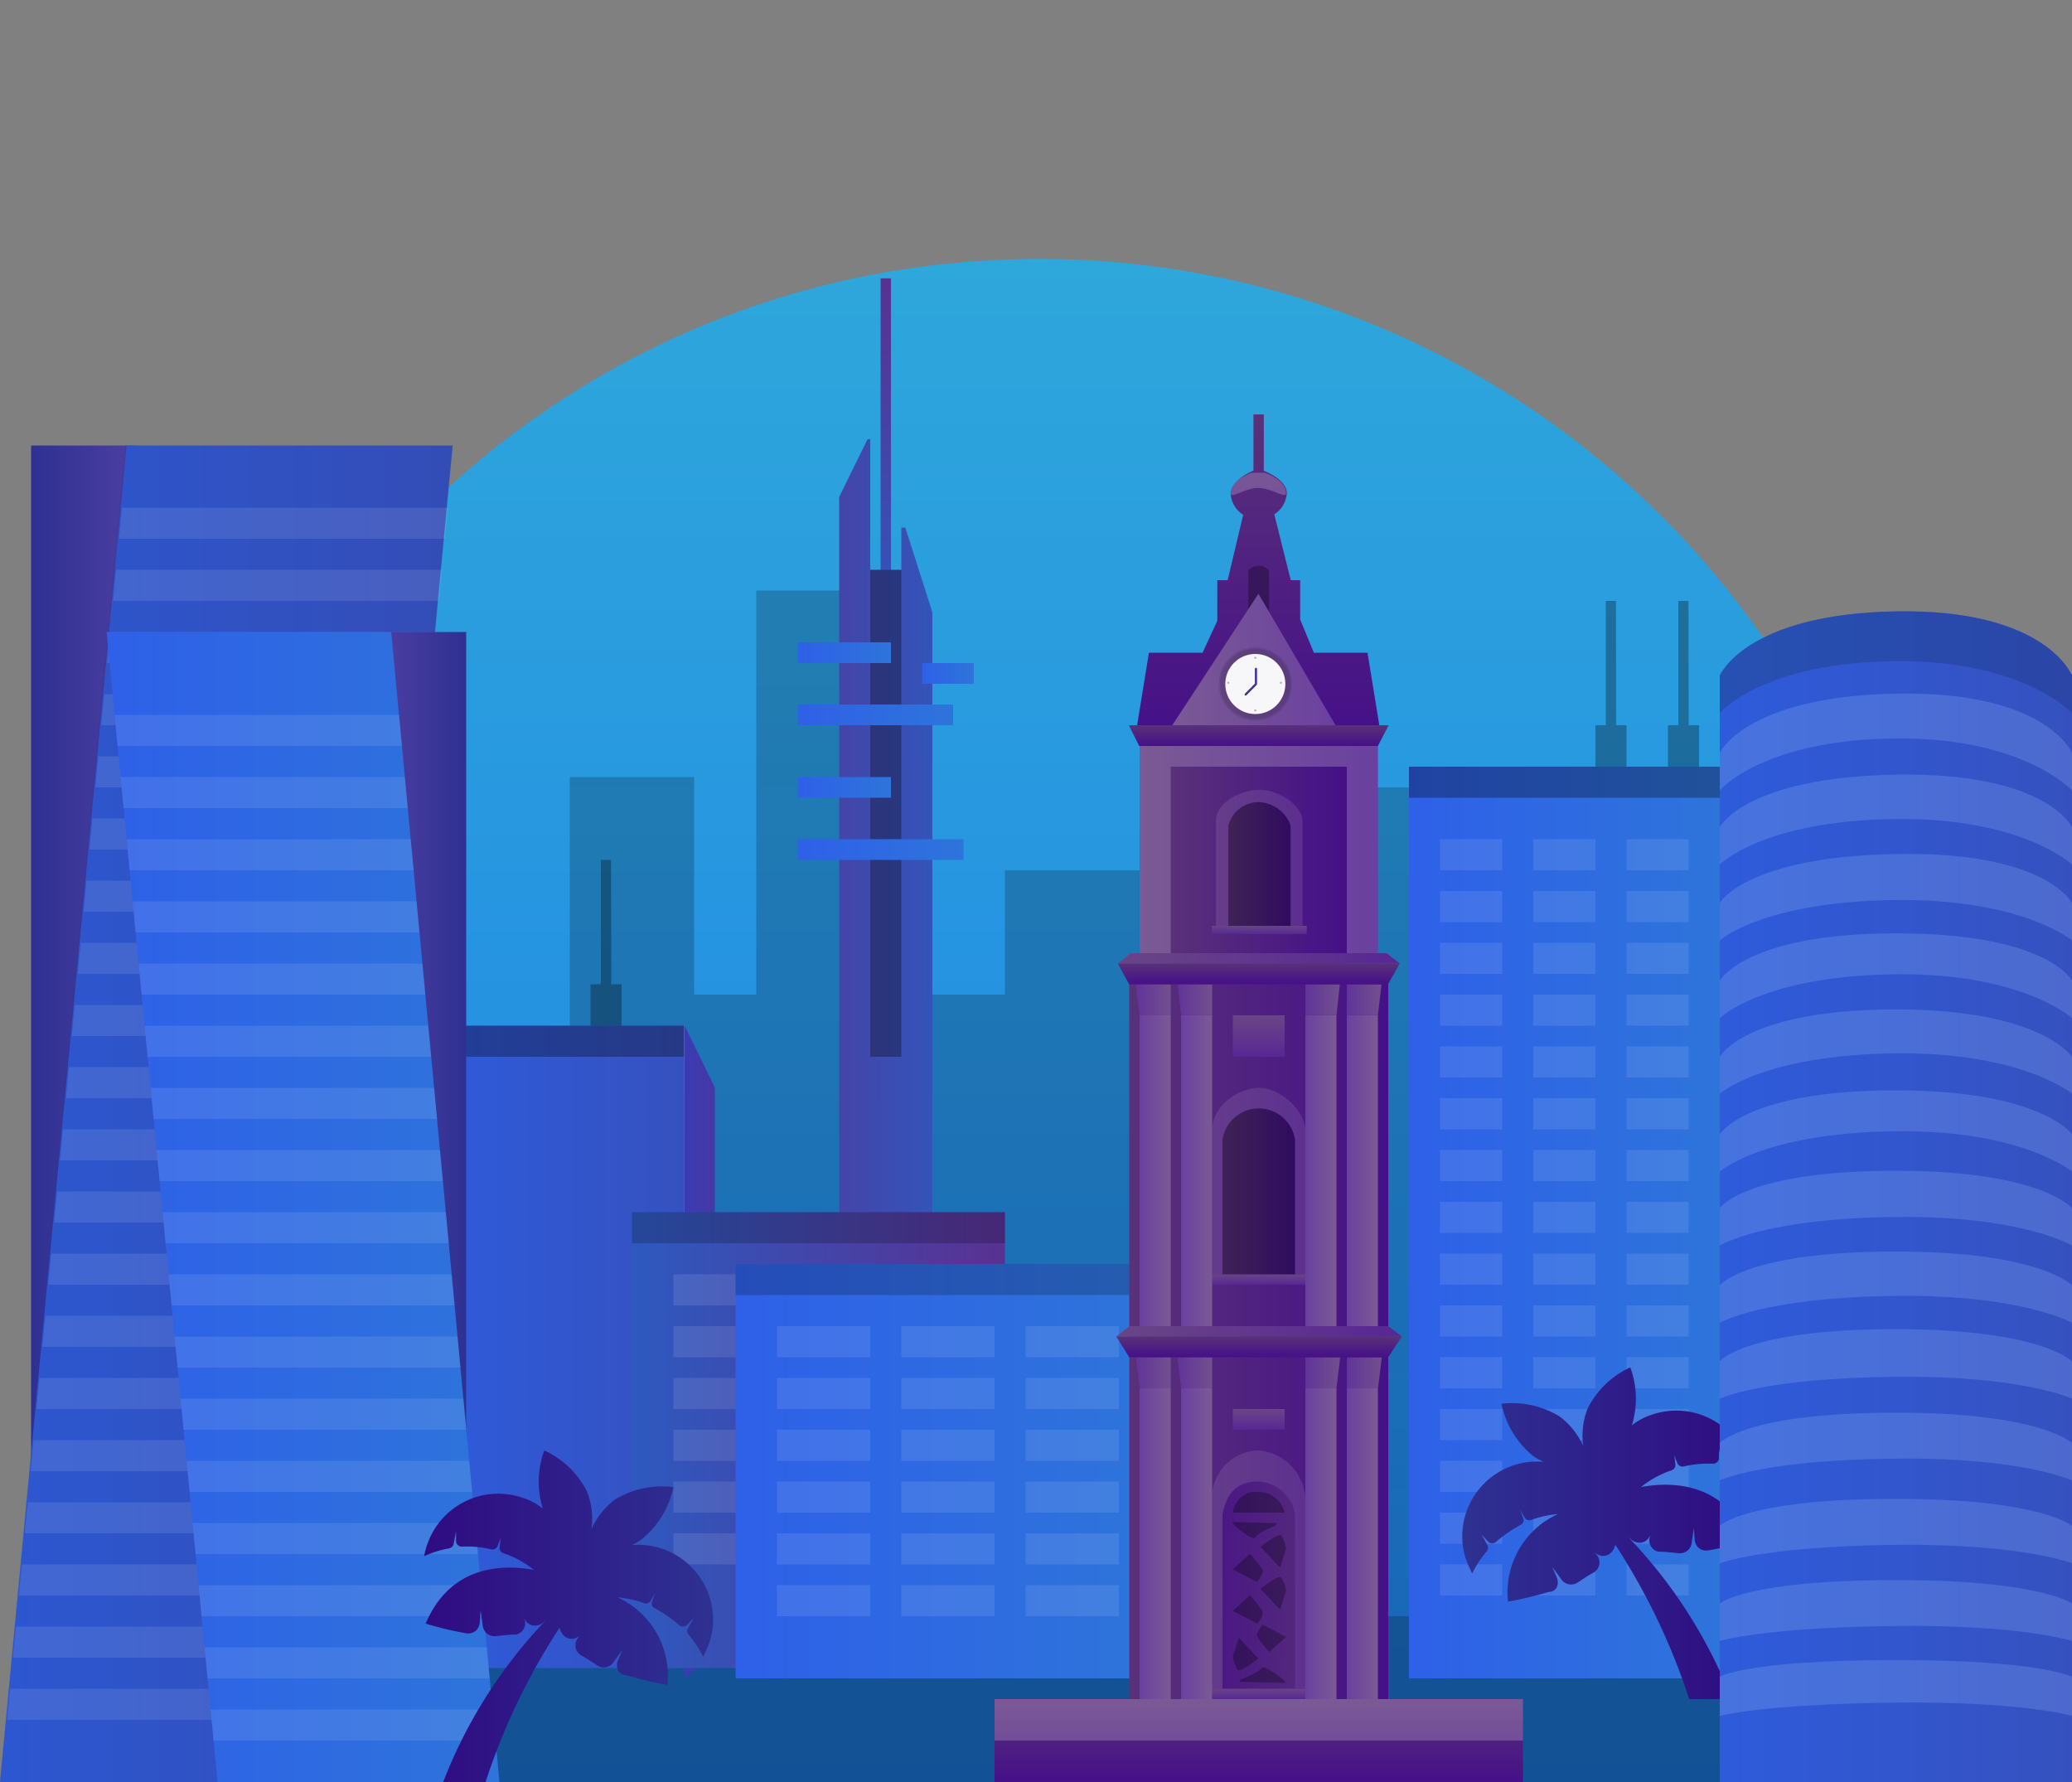 <svg id="Warstwa_1" data-name="Warstwa 1" xmlns="http://www.w3.org/2000/svg" xmlns:xlink="http://www.w3.org/1999/xlink" viewBox="0 0 200 172"><rect x="0" y="0" width="200" height="172" fill="#808080" stroke="none"/><defs><style>.cls-1,.cls-47,.cls-48,.cls-49,.cls-50,.cls-51{fill:none;}.cls-2{fill:url(#Gradient_bez_nazwy_118);}.cls-26,.cls-3,.cls-65{opacity:0.2;}.cls-4,.cls-77{opacity:0.3;}.cls-5{fill:url(#Gradient_bez_nazwy_23);}.cls-6{fill:url(#Gradient_bez_nazwy_51);}.cls-7{fill:url(#Gradient_bez_nazwy_152);}.cls-8{fill:url(#Gradient_bez_nazwy_152-2);}.cls-9{fill:url(#Gradient_bez_nazwy_152-3);}.cls-10,.cls-26,.cls-30,.cls-46,.cls-64,.cls-92{fill:#fff;}.cls-10,.cls-44{opacity:0.1;}.cls-11{fill:url(#Gradient_bez_nazwy_101);}.cls-12{fill:url(#Gradient_bez_nazwy_101-2);}.cls-13{fill:url(#Gradient_bez_nazwy_101-3);}.cls-14{fill:url(#Gradient_bez_nazwy_101-4);}.cls-15{fill:url(#Gradient_bez_nazwy_101-5);}.cls-16{fill:url(#Gradient_bez_nazwy_101-6);}.cls-17{fill:url(#Gradient_bez_nazwy_72);}.cls-18{fill:url(#Gradient_bez_nazwy_51-2);}.cls-19{opacity:0.05;}.cls-20{clip-path:url(#clip-path);}.cls-21{fill:url(#Gradient_bez_nazwy_72-2);}.cls-22{fill:url(#Gradient_bez_nazwy_101-7);}.cls-23{clip-path:url(#clip-path-2);}.cls-24{fill:url(#Gradient_bez_nazwy_48);}.cls-25{fill:url(#Gradient_bez_nazwy_151);}.cls-26,.cls-30,.cls-64,.cls-65,.cls-78,.cls-79,.cls-80,.cls-81,.cls-82,.cls-83,.cls-84,.cls-85,.cls-86,.cls-87,.cls-88,.cls-89,.cls-90,.cls-92{isolation:isolate;}.cls-27{fill:url(#Gradient_bez_nazwy_151-2);}.cls-28{fill:url(#Gradient_bez_nazwy_151-3);}.cls-29{fill:url(#Gradient_bez_nazwy_151-4);}.cls-30{opacity:0.1;}.cls-31{fill:url(#Gradient_bez_nazwy_151-5);}.cls-32{fill:url(#Gradient_bez_nazwy_151-6);}.cls-33{fill:url(#Gradient_bez_nazwy_151-7);}.cls-34{fill:url(#Gradient_bez_nazwy_151-8);}.cls-35{fill:url(#Gradient_bez_nazwy_151-9);}.cls-36{fill:url(#Gradient_bez_nazwy_151-10);}.cls-37{fill:url(#Gradient_bez_nazwy_151-11);}.cls-38{fill:url(#Gradient_bez_nazwy_151-12);}.cls-39{fill:url(#Gradient_bez_nazwy_151-13);}.cls-40{fill:url(#Gradient_bez_nazwy_151-14);}.cls-41{fill:url(#Gradient_bez_nazwy_151-15);}.cls-42{fill:url(#Gradient_bez_nazwy_151-16);}.cls-43{fill:url(#Gradient_bez_nazwy_151-17);}.cls-45{opacity:0.95;}.cls-47,.cls-48,.cls-49,.cls-50,.cls-51{stroke-linecap:round;stroke-linejoin:round;}.cls-47,.cls-48,.cls-49,.cls-50{stroke-width:0.2px;opacity:0.4;}.cls-47{stroke:url(#Gradient_bez_nazwy_131);}.cls-48{stroke:url(#Gradient_bez_nazwy_131-2);}.cls-49{stroke:url(#Gradient_bez_nazwy_131-3);}.cls-50{stroke:url(#Gradient_bez_nazwy_131-4);}.cls-51{stroke-width:0.21px;stroke:url(#Gradient_bez_nazwy_131-5);}.cls-52{fill:url(#Gradient_bez_nazwy_151-18);}.cls-53{fill:url(#Gradient_bez_nazwy_151-19);}.cls-54{fill:url(#Gradient_bez_nazwy_151-20);}.cls-55{fill:url(#Gradient_bez_nazwy_151-21);}.cls-56{fill:url(#Gradient_bez_nazwy_151-22);}.cls-57{fill:url(#Gradient_bez_nazwy_151-23);}.cls-58{fill:url(#Gradient_bez_nazwy_151-24);}.cls-59{fill:url(#Gradient_bez_nazwy_151-25);}.cls-60{fill:url(#Gradient_bez_nazwy_151-26);}.cls-61{fill:url(#Gradient_bez_nazwy_151-27);}.cls-62{fill:url(#Gradient_bez_nazwy_151-28);}.cls-63{fill:url(#Gradient_bez_nazwy_151-29);}.cls-64{opacity:0.15;}.cls-66{fill:url(#Gradient_bez_nazwy_151-30);}.cls-67{fill:url(#Gradient_bez_nazwy_151-31);}.cls-68{fill:url(#Gradient_bez_nazwy_151-32);}.cls-69{fill:url(#Gradient_bez_nazwy_151-33);}.cls-70{fill:url(#Gradient_bez_nazwy_151-34);}.cls-71{fill:url(#Gradient_bez_nazwy_151-35);}.cls-72{fill:url(#Gradient_bez_nazwy_151-36);}.cls-73{fill:#373e9b;}.cls-74{fill:url(#Gradient_bez_nazwy_101-8);}.cls-75{fill:url(#Gradient_bez_nazwy_48-2);}.cls-76{fill:url(#Gradient_bez_nazwy_51-3);}.cls-77{fill:url(#Gradient_bez_nazwy_101-9);}.cls-78,.cls-79,.cls-80,.cls-81,.cls-82,.cls-83,.cls-84,.cls-85,.cls-86,.cls-87,.cls-88,.cls-89,.cls-90,.cls-92{opacity:0.2;}.cls-78{fill:url(#Gradient_bez_nazwy_101-10);}.cls-79{fill:url(#Gradient_bez_nazwy_101-11);}.cls-80{fill:url(#Gradient_bez_nazwy_101-12);}.cls-81{fill:url(#Gradient_bez_nazwy_101-13);}.cls-82{fill:url(#Gradient_bez_nazwy_101-14);}.cls-83{fill:url(#Gradient_bez_nazwy_101-15);}.cls-84{fill:url(#Gradient_bez_nazwy_101-16);}.cls-85{fill:url(#Gradient_bez_nazwy_101-17);}.cls-86{fill:url(#Gradient_bez_nazwy_101-18);}.cls-87{fill:url(#Gradient_bez_nazwy_101-19);}.cls-88{fill:url(#Gradient_bez_nazwy_101-20);}.cls-89{fill:url(#Gradient_bez_nazwy_101-21);}.cls-90{fill:url(#Gradient_bez_nazwy_101-22);}.cls-91{opacity:0.6;}</style><linearGradient id="Gradient_bez_nazwy_118" x1="100.28" y1="172" x2="100.28" y2="25" gradientUnits="userSpaceOnUse"><stop offset="0" stop-color="#1d7ee8"/><stop offset="1" stop-color="#2ea7db"/></linearGradient><linearGradient id="Gradient_bez_nazwy_23" x1="-2595.99" y1="130.5" x2="-2585.01" y2="130.5" gradientTransform="translate(2658.99)" gradientUnits="userSpaceOnUse"><stop offset="0" stop-color="#2e40bf"/><stop offset="1" stop-color="#593192"/></linearGradient><linearGradient id="Gradient_bez_nazwy_51" x1="7910.99" y1="130" x2="7934.99" y2="130" gradientTransform="matrix(1, 0, 0, -1, -7868.99, 260)" gradientUnits="userSpaceOnUse"><stop offset="0" stop-color="#3651bf"/><stop offset="1" stop-color="#2e5bdb"/></linearGradient><linearGradient id="Gradient_bez_nazwy_152" x1="255.61" y1="61.9" x2="255.61" y2="26.87" gradientTransform="translate(-170.11)" gradientUnits="userSpaceOnUse"><stop offset="0" stop-color="#2e59bf"/><stop offset="1" stop-color="#593192"/></linearGradient><linearGradient id="Gradient_bez_nazwy_152-2" x1="263.21" y1="85.58" x2="239.37" y2="85.61" xlink:href="#Gradient_bez_nazwy_152"/><linearGradient id="Gradient_bez_nazwy_152-3" x1="231.11" y1="139" x2="267.11" y2="139" xlink:href="#Gradient_bez_nazwy_152"/><linearGradient id="Gradient_bez_nazwy_101" x1="241.11" y1="142" x2="281.11" y2="142" gradientTransform="translate(-170.11)" gradientUnits="userSpaceOnUse"><stop offset="0" stop-color="#2e60e8"/><stop offset="1" stop-color="#2e74db"/></linearGradient><linearGradient id="Gradient_bez_nazwy_101-2" x1="247.11" y1="63" x2="256.11" y2="63" xlink:href="#Gradient_bez_nazwy_101"/><linearGradient id="Gradient_bez_nazwy_101-3" x1="247.11" y1="76" x2="256.11" y2="76" xlink:href="#Gradient_bez_nazwy_101"/><linearGradient id="Gradient_bez_nazwy_101-4" x1="247.11" y1="69" x2="262.11" y2="69" xlink:href="#Gradient_bez_nazwy_101"/><linearGradient id="Gradient_bez_nazwy_101-5" x1="247.11" y1="82" x2="263.11" y2="82" xlink:href="#Gradient_bez_nazwy_101"/><linearGradient id="Gradient_bez_nazwy_101-6" x1="259.11" y1="65" x2="264.11" y2="65" xlink:href="#Gradient_bez_nazwy_101"/><linearGradient id="Gradient_bez_nazwy_72" x1="1918.67" y1="92.5" x2="1928.67" y2="92.5" gradientTransform="matrix(-1, 0, 0, 1, 1931.67, 0)" gradientUnits="userSpaceOnUse"><stop offset="0" stop-color="#4c3ea1"/><stop offset="1" stop-color="#2e3192"/></linearGradient><linearGradient id="Gradient_bez_nazwy_51-2" x1="1887.98" y1="107.5" x2="1931.67" y2="107.5" gradientTransform="matrix(-1, 0, 0, 1, 1931.67, 0)" xlink:href="#Gradient_bez_nazwy_51"/><clipPath id="clip-path"><polygon class="cls-1" points="12.36 42.76 43.82 42.76 31.6 171.75 0.14 171.75 12.36 42.76"/></clipPath><linearGradient id="Gradient_bez_nazwy_72-2" x1="-361.05" y1="104" x2="-353.05" y2="104" gradientTransform="translate(398.05)" xlink:href="#Gradient_bez_nazwy_72"/><linearGradient id="Gradient_bez_nazwy_101-7" x1="-387.76" y1="116.5" x2="-349.85" y2="116.5" gradientTransform="translate(398.05)" xlink:href="#Gradient_bez_nazwy_101"/><clipPath id="clip-path-2"><polygon class="cls-1" points="37.76 61 10.29 61 21 172 48.21 172 37.76 61"/></clipPath><linearGradient id="Gradient_bez_nazwy_48" x1="14374.79" y1="320" x2="14402.65" y2="320" gradientTransform="matrix(-1, 0, 0, 1, 14443.53, -164)" gradientUnits="userSpaceOnUse"><stop offset="0" stop-color="#2e3192"/><stop offset="1" stop-color="#2f0b81"/></linearGradient><linearGradient id="Gradient_bez_nazwy_151" x1="3413.22" y1="82.28" x2="3436.22" y2="82.28" gradientTransform="matrix(1, 0, 0, -1, -3303.22, 164.56)" gradientUnits="userSpaceOnUse"><stop offset="0" stop-color="#451088"/><stop offset="1" stop-color="#593179"/></linearGradient><linearGradient id="Gradient_bez_nazwy_151-2" x1="3424.77" y1="71" x2="3424.77" y2="40" gradientTransform="matrix(-1, 0, 0, 1, 3546.22, 0)" xlink:href="#Gradient_bez_nazwy_151"/><linearGradient id="Gradient_bez_nazwy_151-3" x1="3416.72" y1="64.15" x2="3433.72" y2="64.15" gradientTransform="matrix(-1, 0, 0, 1, 3546.22, 0)" xlink:href="#Gradient_bez_nazwy_151"/><linearGradient id="Gradient_bez_nazwy_151-4" x1="3416.22" y1="83.5" x2="3433.22" y2="83.5" gradientTransform="matrix(1, 0, 0, -1, -3303.22, 167)" xlink:href="#Gradient_bez_nazwy_151"/><linearGradient id="Gradient_bez_nazwy_151-5" x1="3424.67" y1="90.16" x2="3424.67" y2="89.37" gradientTransform="matrix(1, 0, 0, -1, -3303.12, 179.53)" xlink:href="#Gradient_bez_nazwy_151"/><linearGradient id="Gradient_bez_nazwy_151-6" x1="3421.68" y1="83.4" x2="3427.65" y2="83.4" gradientTransform="matrix(-1, 0, 0, 1, 3546.22, 0)" xlink:href="#Gradient_bez_nazwy_151"/><linearGradient id="Gradient_bez_nazwy_151-7" x1="3424.72" y1="72" x2="3424.72" y2="70" gradientTransform="matrix(-1, 0, 0, 1, 3546.22, 0)" xlink:href="#Gradient_bez_nazwy_151"/><linearGradient id="Gradient_bez_nazwy_151-8" x1="3412.22" y1="111.5" x2="3437.22" y2="111.5" gradientTransform="matrix(1, 0, 0, -1, -3303.22, 223)" xlink:href="#Gradient_bez_nazwy_151"/><linearGradient id="Gradient_bez_nazwy_151-9" x1="3424.72" y1="124" x2="3424.72" y2="123" gradientTransform="matrix(1, 0, 0, -1, -3303.22, 247)" xlink:href="#Gradient_bez_nazwy_151"/><linearGradient id="Gradient_bez_nazwy_151-10" x1="3421.22" y1="115" x2="3428.22" y2="115" gradientTransform="matrix(-1, 0, 0, 1, 3546.22, 0)" xlink:href="#Gradient_bez_nazwy_151"/><linearGradient id="Gradient_bez_nazwy_151-11" x1="3424.72" y1="102" x2="3424.72" y2="98" gradientTransform="matrix(1, 0, 0, -1, -3303.22, 200)" xlink:href="#Gradient_bez_nazwy_151"/><linearGradient id="Gradient_bez_nazwy_151-12" x1="3412.22" y1="147.52" x2="3437.22" y2="147.52" gradientTransform="matrix(1, 0, 0, -1, -3303.22, 295.03)" xlink:href="#Gradient_bez_nazwy_151"/><linearGradient id="Gradient_bez_nazwy_151-13" x1="3424.72" y1="164" x2="3424.72" y2="163" gradientTransform="matrix(1, 0, 0, -1, -3303.22, 327)" xlink:href="#Gradient_bez_nazwy_151"/><linearGradient id="Gradient_bez_nazwy_151-14" x1="3432.21" y1="152.89" x2="3416.34" y2="153.2" gradientTransform="matrix(-1, 0, 0, 1, 3546.22, 0)" xlink:href="#Gradient_bez_nazwy_151"/><linearGradient id="Gradient_bez_nazwy_151-15" x1="3424.72" y1="138" x2="3424.72" y2="136" gradientTransform="matrix(1, 0, 0, -1, -3303.22, 274)" xlink:href="#Gradient_bez_nazwy_151"/><linearGradient id="Gradient_bez_nazwy_151-16" x1="3411.1" y1="92.5" x2="3438.32" y2="92.5" gradientTransform="matrix(-1, 0, 0, 1, 3546.22, 0)" xlink:href="#Gradient_bez_nazwy_151"/><linearGradient id="Gradient_bez_nazwy_151-17" x1="3410.91" y1="128.5" x2="3438.47" y2="128.5" gradientTransform="matrix(-1, 0, 0, 1, 3546.22, 0)" xlink:href="#Gradient_bez_nazwy_151"/><linearGradient id="Gradient_bez_nazwy_131" x1="-662.09" y1="-5344.51" x2="-661.76" y2="-5344.51" gradientTransform="matrix(0, -1, -1, 0, -5223.34, -598.5)" gradientUnits="userSpaceOnUse"><stop offset="0" stop-color="#4531a7"/><stop offset="1" stop-color="#423179"/></linearGradient><linearGradient id="Gradient_bez_nazwy_131-2" x1="-667.17" y1="-5344.51" x2="-666.84" y2="-5344.51" xlink:href="#Gradient_bez_nazwy_131"/><linearGradient id="Gradient_bez_nazwy_131-3" x1="4859.31" y1="-11.9" x2="4859.64" y2="-11.9" gradientTransform="matrix(1, 0, 0, -1, -4740.84, 54)" xlink:href="#Gradient_bez_nazwy_131"/><linearGradient id="Gradient_bez_nazwy_131-4" x1="4864.38" y1="-11.9" x2="4864.71" y2="-11.9" gradientTransform="matrix(1, 0, 0, -1, -4740.84, 54)" xlink:href="#Gradient_bez_nazwy_131"/><linearGradient id="Gradient_bez_nazwy_131-5" x1="-5903.18" y1="65.79" x2="-5901.98" y2="65.79" gradientTransform="matrix(-1, 0, 0, 1, -5781.84, 0)" xlink:href="#Gradient_bez_nazwy_131"/><linearGradient id="Gradient_bez_nazwy_151-18" x1="130" y1="132.5" x2="133.38" y2="132.5" gradientTransform="matrix(1, 0, 0, 1, 0, 0)" xlink:href="#Gradient_bez_nazwy_151"/><linearGradient id="Gradient_bez_nazwy_151-19" x1="126" y1="132.5" x2="129.36" y2="132.5" gradientTransform="matrix(1, 0, 0, 1, 0, 0)" xlink:href="#Gradient_bez_nazwy_151"/><linearGradient id="Gradient_bez_nazwy_151-20" x1="113.64" y1="132.5" x2="117" y2="132.5" gradientTransform="matrix(1, 0, 0, 1, 0, 0)" xlink:href="#Gradient_bez_nazwy_151"/><linearGradient id="Gradient_bez_nazwy_151-21" x1="109.64" y1="132.5" x2="113" y2="132.5" gradientTransform="matrix(1, 0, 0, 1, 0, 0)" xlink:href="#Gradient_bez_nazwy_151"/><linearGradient id="Gradient_bez_nazwy_151-22" x1="109.61" y1="96.51" x2="113" y2="96.51" gradientTransform="matrix(1, 0, 0, 1, 0, 0)" xlink:href="#Gradient_bez_nazwy_151"/><linearGradient id="Gradient_bez_nazwy_151-23" x1="129.99" y1="96.49" x2="133.35" y2="96.49" gradientTransform="matrix(1, 0, 0, 1, 0, 0)" xlink:href="#Gradient_bez_nazwy_151"/><linearGradient id="Gradient_bez_nazwy_151-24" x1="126" y1="96.49" x2="129.33" y2="96.49" gradientTransform="matrix(1, 0, 0, 1, 0, 0)" xlink:href="#Gradient_bez_nazwy_151"/><linearGradient id="Gradient_bez_nazwy_151-25" x1="113.68" y1="96.49" x2="117" y2="96.49" gradientTransform="matrix(1, 0, 0, 1, 0, 0)" xlink:href="#Gradient_bez_nazwy_151"/><linearGradient id="Gradient_bez_nazwy_151-26" x1="110" y1="113" x2="113" y2="113" gradientTransform="matrix(1, 0, 0, 1, 0, 0)" xlink:href="#Gradient_bez_nazwy_151"/><linearGradient id="Gradient_bez_nazwy_151-27" x1="114" y1="113" x2="117" y2="113" gradientTransform="matrix(1, 0, 0, 1, 0, 0)" xlink:href="#Gradient_bez_nazwy_151"/><linearGradient id="Gradient_bez_nazwy_151-28" x1="126" y1="113" x2="129" y2="113" gradientTransform="matrix(1, 0, 0, 1, 0, 0)" xlink:href="#Gradient_bez_nazwy_151"/><linearGradient id="Gradient_bez_nazwy_151-29" x1="130" y1="113" x2="133" y2="113" gradientTransform="matrix(1, 0, 0, 1, 0, 0)" xlink:href="#Gradient_bez_nazwy_151"/><linearGradient id="Gradient_bez_nazwy_151-30" x1="110" y1="149" x2="113" y2="149" gradientTransform="matrix(1, 0, 0, 1, 0, 0)" xlink:href="#Gradient_bez_nazwy_151"/><linearGradient id="Gradient_bez_nazwy_151-31" x1="114" y1="149" x2="117" y2="149" gradientTransform="matrix(1, 0, 0, 1, 0, 0)" xlink:href="#Gradient_bez_nazwy_151"/><linearGradient id="Gradient_bez_nazwy_151-32" x1="126" y1="149" x2="129" y2="149" gradientTransform="matrix(1, 0, 0, 1, 0, 0)" xlink:href="#Gradient_bez_nazwy_151"/><linearGradient id="Gradient_bez_nazwy_151-33" x1="130" y1="149" x2="133" y2="149" gradientTransform="matrix(1, 0, 0, 1, 0, 0)" xlink:href="#Gradient_bez_nazwy_151"/><linearGradient id="Gradient_bez_nazwy_151-34" x1="3424.72" y1="95" x2="3424.72" y2="93" gradientTransform="matrix(-1, 0, 0, 1, 3546.22, 0)" xlink:href="#Gradient_bez_nazwy_151"/><linearGradient id="Gradient_bez_nazwy_151-35" x1="3424.69" y1="131" x2="3424.69" y2="129" gradientTransform="matrix(-1, 0, 0, 1, 3546.22, 0)" xlink:href="#Gradient_bez_nazwy_151"/><linearGradient id="Gradient_bez_nazwy_151-36" x1="3424.72" y1="172" x2="3424.72" y2="164" gradientTransform="matrix(1, 0, 0, -1, -3303.22, 336)" xlink:href="#Gradient_bez_nazwy_151"/><linearGradient id="Gradient_bez_nazwy_101-8" x1="-120.6" y1="118" x2="-90.6" y2="118" gradientTransform="translate(256.6)" xlink:href="#Gradient_bez_nazwy_101"/><linearGradient id="Gradient_bez_nazwy_48-2" x1="9450.61" y1="312" x2="9478.47" y2="312" gradientTransform="translate(-9309.42 -164)" xlink:href="#Gradient_bez_nazwy_48"/><linearGradient id="Gradient_bez_nazwy_51-3" x1="3346.22" y1="115.5" x2="3380.19" y2="115.5" gradientTransform="matrix(-1, 0, 0, 1, 3546.22, 0)" xlink:href="#Gradient_bez_nazwy_51"/><linearGradient id="Gradient_bez_nazwy_101-9" x1="3346.22" y1="63.91" x2="3380.19" y2="63.91" gradientTransform="matrix(-1, 0, 0, 1, 3546.22, 0)" xlink:href="#Gradient_bez_nazwy_101"/><linearGradient id="Gradient_bez_nazwy_101-10" x1="3346.22" y1="71.61" x2="3380.19" y2="71.61" gradientTransform="matrix(-1, 0, 0, 1, 3546.22, 0)" xlink:href="#Gradient_bez_nazwy_101"/><linearGradient id="Gradient_bez_nazwy_101-11" x1="3346.22" y1="79.1" x2="3380.19" y2="79.1" gradientTransform="matrix(-1, 0, 0, 1, 3546.22, 0)" xlink:href="#Gradient_bez_nazwy_101"/><linearGradient id="Gradient_bez_nazwy_101-12" x1="3346.22" y1="86.6" x2="3380.19" y2="86.6" gradientTransform="matrix(-1, 0, 0, 1, 3546.22, 0)" xlink:href="#Gradient_bez_nazwy_101"/><linearGradient id="Gradient_bez_nazwy_101-13" x1="3346.22" y1="94.18" x2="3380.19" y2="94.18" gradientTransform="matrix(-1, 0, 0, 1, 3546.22, 0)" xlink:href="#Gradient_bez_nazwy_101"/><linearGradient id="Gradient_bez_nazwy_101-14" x1="3346.22" y1="101.48" x2="3380.19" y2="101.48" gradientTransform="matrix(-1, 0, 0, 1, 3546.22, 0)" xlink:href="#Gradient_bez_nazwy_101"/><linearGradient id="Gradient_bez_nazwy_101-15" x1="3346.22" y1="109.17" x2="3380.19" y2="109.17" gradientTransform="matrix(-1, 0, 0, 1, 3546.22, 0)" xlink:href="#Gradient_bez_nazwy_101"/><linearGradient id="Gradient_bez_nazwy_101-16" x1="3346.22" y1="116.62" x2="3380.19" y2="116.62" gradientTransform="matrix(-1, 0, 0, 1, 3546.22, 0)" xlink:href="#Gradient_bez_nazwy_101"/><linearGradient id="Gradient_bez_nazwy_101-17" x1="3346.22" y1="124.24" x2="3380.19" y2="124.24" gradientTransform="matrix(-1, 0, 0, 1, 3546.22, 0)" xlink:href="#Gradient_bez_nazwy_101"/><linearGradient id="Gradient_bez_nazwy_101-18" x1="3346.22" y1="131.68" x2="3380.19" y2="131.68" gradientTransform="matrix(-1, 0, 0, 1, 3546.22, 0)" xlink:href="#Gradient_bez_nazwy_101"/><linearGradient id="Gradient_bez_nazwy_101-19" x1="3346.22" y1="139.62" x2="3380.19" y2="139.62" gradientTransform="matrix(-1, 0, 0, 1, 3546.22, 0)" xlink:href="#Gradient_bez_nazwy_101"/><linearGradient id="Gradient_bez_nazwy_101-20" x1="3346.22" y1="147.78" x2="3380.19" y2="147.78" gradientTransform="matrix(-1, 0, 0, 1, 3546.22, 0)" xlink:href="#Gradient_bez_nazwy_101"/><linearGradient id="Gradient_bez_nazwy_101-21" x1="3346.22" y1="155.45" x2="3380.19" y2="155.45" gradientTransform="matrix(-1, 0, 0, 1, 3546.22, 0)" xlink:href="#Gradient_bez_nazwy_101"/><linearGradient id="Gradient_bez_nazwy_101-22" x1="3346.22" y1="162.92" x2="3380.19" y2="162.92" gradientTransform="matrix(-1, 0, 0, 1, 3546.22, 0)" xlink:href="#Gradient_bez_nazwy_101"/></defs><path class="cls-2" d="M15.29,110.51V172h170V109.81a84.92,84.92,0,0,0-91-84.6C49.65,28.29,15.29,65.83,15.29,110.51Z"/><polygon class="cls-3" points="199.77 121.46 171.51 121.46 171.51 89.23 149.22 89.23 149.22 107.93 142.85 107.93 143 76 124 76 124 108 113 108 113 84 97 84 97 96 88 96 88 57 73 57 73 96 67 96 67 75 55 75 55 106 38 106 38.16 96 16.26 96 16.26 121.46 7.5 121.46 0.58 172 199.77 172 199.77 121.46"/><polygon class="cls-3" points="199.73 172 0.29 172 2.68 156 199.73 156 199.73 172"/><polygon class="cls-4" points="59 95 58.98 83 58 83 58 95 57 95 57 100 60 100 60 95 59 95"/><polygon class="cls-5" points="66.08 99 66.08 143.5 66 147.47 66 162 69 159.78 69 143.5 69 131.97 69 104.96 66.08 99"/><rect class="cls-6" x="42" y="99" width="24" height="62" transform="translate(108 260) rotate(-180)"/><rect class="cls-4" x="42" y="99" width="24" height="3" transform="translate(108 201) rotate(-180)"/><rect class="cls-7" x="85" y="26.87" width="1" height="35.03"/><polygon class="cls-8" points="90 59.11 87.39 50.93 87 50.93 87 55 84 55 84 42.39 83.74 42.39 81 47.97 81 128.78 90 128.78 90 59.11"/><rect class="cls-9" x="61" y="117" width="36" height="44"/><rect class="cls-3" x="61" y="117" width="36" height="3"/><rect class="cls-10" x="65" y="123" width="9" height="3"/><rect class="cls-10" x="77" y="123" width="9" height="3"/><rect class="cls-10" x="65" y="128" width="9" height="3"/><rect class="cls-10" x="65" y="133" width="9" height="3"/><rect class="cls-10" x="65" y="138" width="9" height="3"/><rect class="cls-10" x="65" y="143" width="9" height="3"/><rect class="cls-10" x="65" y="148" width="9" height="3"/><rect class="cls-11" x="71" y="122" width="40" height="40"/><rect class="cls-3" x="71" y="122" width="40" height="3"/><rect class="cls-10" x="75" y="128" width="9" height="3"/><rect class="cls-10" x="87" y="128" width="9" height="3"/><rect class="cls-10" x="99" y="128" width="9" height="3"/><rect class="cls-10" x="75" y="133" width="9" height="3"/><rect class="cls-10" x="87" y="133" width="9" height="3"/><rect class="cls-10" x="99" y="133" width="9" height="3"/><rect class="cls-10" x="75" y="138" width="9" height="3"/><rect class="cls-10" x="87" y="138" width="9" height="3"/><rect class="cls-10" x="99" y="138" width="9" height="3"/><rect class="cls-10" x="75" y="143" width="9" height="3"/><rect class="cls-10" x="87" y="143" width="9" height="3"/><rect class="cls-10" x="99" y="143" width="9" height="3"/><rect class="cls-10" x="75" y="148" width="9" height="3"/><rect class="cls-10" x="87" y="148" width="9" height="3"/><rect class="cls-10" x="99" y="148" width="9" height="3"/><rect class="cls-10" x="75" y="153" width="9" height="3"/><rect class="cls-10" x="87" y="153" width="9" height="3"/><rect class="cls-10" x="99" y="153" width="9" height="3"/><rect class="cls-4" x="84" y="55" width="3" height="47"/><rect class="cls-12" x="77" y="62" width="9" height="2"/><rect class="cls-13" x="77" y="75" width="9" height="2"/><rect class="cls-14" x="77" y="68" width="15" height="2"/><rect class="cls-15" x="77" y="81" width="16" height="2"/><rect class="cls-16" x="89" y="64" width="5" height="2"/><polygon class="cls-17" points="3 142 3 43 13 43 3 142"/><polygon class="cls-18" points="12.22 43 43.69 43 31.46 172 0 172 12.22 43"/><polygon class="cls-19" points="12.08 43 43.73 43 31.46 172 0 172 12.08 43"/><g class="cls-20"><rect class="cls-10" x="-2.45" y="49" width="46.97" height="3" transform="translate(42.07 101) rotate(-180)"/><rect class="cls-10" x="-2.45" y="55" width="46.97" height="3" transform="translate(42.07 113) rotate(-180)"/><rect class="cls-10" x="-2.45" y="61" width="46.97" height="3" transform="translate(42.07 125) rotate(-180)"/><rect class="cls-10" x="-2.45" y="67" width="46.97" height="3" transform="translate(42.07 137) rotate(-180)"/><rect class="cls-10" x="-2.31" y="73" width="46.9" height="3" transform="translate(42.28 149) rotate(-180)"/><rect class="cls-10" x="-2.31" y="79" width="46.9" height="3" transform="translate(42.28 161) rotate(-180)"/><rect class="cls-10" x="-2.31" y="85" width="46.9" height="3" transform="translate(42.28 173) rotate(-180)"/><rect class="cls-10" x="-2.31" y="91" width="46.9" height="3" transform="translate(42.28 185) rotate(-180)"/><rect class="cls-10" x="-2.31" y="97" width="46.9" height="3" transform="translate(42.28 197) rotate(-180)"/><rect class="cls-10" x="-2.31" y="103" width="46.9" height="3" transform="translate(42.28 209) rotate(-180)"/><rect class="cls-10" x="-2.31" y="109" width="46.9" height="3" transform="translate(42.28 221) rotate(-180)"/><rect class="cls-10" x="-2.31" y="115" width="46.9" height="3" transform="translate(42.28 233) rotate(-180)"/><rect class="cls-10" x="-2.31" y="121" width="46.9" height="3" transform="translate(42.28 245) rotate(-180)"/><rect class="cls-10" x="-2.31" y="127" width="46.9" height="3" transform="translate(42.28 257) rotate(-180)"/><rect class="cls-10" x="-2.31" y="133" width="46.9" height="3" transform="translate(42.28 269) rotate(-180)"/><rect class="cls-10" x="-2.31" y="139" width="46.9" height="3" transform="translate(42.28 281) rotate(-180)"/><rect class="cls-10" x="-2.31" y="145" width="46.9" height="3" transform="translate(42.28 293) rotate(-180)"/><rect class="cls-10" x="-2.31" y="151" width="46.9" height="3" transform="translate(42.28 305) rotate(-180)"/><rect class="cls-10" x="-2.31" y="157" width="46.9" height="3" transform="translate(42.28 317) rotate(-180)"/><rect class="cls-10" x="-2.31" y="163" width="46.9" height="3" transform="translate(42.28 329) rotate(-180)"/></g><polygon class="cls-21" points="45 147 45 61 37 61 45 147"/><polygon class="cls-22" points="37.76 61 10.29 61 21 172 48.21 172 37.76 61"/><g class="cls-23"><rect class="cls-10" x="9.65" y="69" width="40.55" height="3"/><rect class="cls-10" x="7.78" y="75" width="40.6" height="3"/><rect class="cls-10" x="7.98" y="81" width="40.21" height="3"/><rect class="cls-10" x="6.67" y="87" width="40.55" height="3"/><rect class="cls-10" x="9.45" y="93" width="40.55" height="3"/><rect class="cls-10" x="9.65" y="99" width="40.55" height="3"/><rect class="cls-10" x="9.65" y="105" width="40.55" height="3"/><rect class="cls-10" x="9.65" y="111" width="40.55" height="3"/><rect class="cls-10" x="9.65" y="117" width="40.55" height="3"/><rect class="cls-10" x="9.65" y="123" width="40.55" height="3"/><rect class="cls-10" x="9.65" y="129" width="40.55" height="3"/><rect class="cls-10" x="9.65" y="135" width="40.55" height="3"/><rect class="cls-10" x="9.65" y="141" width="40.55" height="3"/><rect class="cls-10" x="9.65" y="147" width="40.55" height="3"/><rect class="cls-10" x="9.65" y="153" width="40.55" height="3"/><rect class="cls-10" x="9.65" y="159" width="40.55" height="3"/><rect class="cls-10" x="9.65" y="165" width="40.55" height="3"/></g><path class="cls-24" d="M59.64,161.18a1.27,1.27,0,0,1,0-.9l.45-1.05-.9,1.24a1.12,1.12,0,0,1-1.5.3c-.49-.3-1-.68-1.61-1a1.14,1.14,0,0,1-.38-1.54s0-.07.07-.11l.19-.22-.19.11a1.1,1.1,0,0,1-1.54-.38c0-.07-.07-.11-.11-.19l-.11-.33A62.48,62.48,0,0,0,46.87,172H42.78a47.3,47.3,0,0,1,9.95-15.66l-.3.26a1.21,1.21,0,0,1-.94.3,1.11,1.11,0,0,1-.79-.52l-.11-.19.08.26a1.13,1.13,0,0,1-.87,1.32h-.11c-.64,0-1.31.11-1.88.15a1.13,1.13,0,0,1-1.2-.94l-.22-1.51-.08,1.17a1.29,1.29,0,0,1-.41.79,1.21,1.21,0,0,1-.87.22,31.85,31.85,0,0,1-3.94-.94c2.48-5.86,7.77-5.67,10.44-5.18a9.19,9.19,0,0,0-2.93-1.61h0a.54.54,0,0,1-.37-.61l.11-.9-.3.79a.54.54,0,0,1-.64.34,10,10,0,0,0-2.82-.26.55.55,0,0,1-.56-.53h0l0-.94L43.79,149a.55.55,0,0,1-.45.45,10.46,10.46,0,0,0-2.4.75,7.16,7.16,0,0,1,.34-1.24,7.25,7.25,0,0,1,9.27-4.36,5.93,5.93,0,0,1,1.84,1,8.72,8.72,0,0,1,.15-5.6,8.69,8.69,0,0,1,4.14,4,7.3,7.3,0,0,1,.41,3.6,7.37,7.37,0,0,1,2.25-2.85A8.83,8.83,0,0,1,65,143.53a8.81,8.81,0,0,1-3,5,6.46,6.46,0,0,1-1,.6,7.24,7.24,0,0,1,7.81,6.61,7,7,0,0,1-.41,3,11.27,11.27,0,0,1-.53,1.17,9.51,9.51,0,0,0-1.39-2.11.56.56,0,0,1-.07-.64l.56-1-.64.68a.58.58,0,0,1-.79,0,12.4,12.4,0,0,0-2.33-1.61.51.51,0,0,1-.26-.68l.3-.79-.45.76a.51.51,0,0,1-.64.22h0a9.79,9.79,0,0,0-2.55-.56,8.3,8.3,0,0,1,4.81,8.45,35.55,35.55,0,0,1-3.95-.94A.87.87,0,0,1,59.64,161.18Z"/><rect class="cls-25" x="110" y="71.56" width="23" height="21.44" transform="translate(243 164.56) rotate(-180)"/><rect class="cls-26" x="110" y="72" width="23" height="21" transform="translate(243 165) rotate(-180)"/><path class="cls-27" d="M110.9,63h5.18l1.42-3.08V56h1L120,49.69a2.59,2.59,0,0,1-1.21-2.11c.08-1.3,2.2-2.16,2.2-2.16V40h1v5.44s2.14.79,2.22,2.1a2.58,2.58,0,0,1-1.21,2.1L124.59,56h.91v3.8l1.32,3.2H132l1.3,8H109.6Z"/><path class="cls-4" d="M120.49,59.41h2V55.06a1.32,1.32,0,0,0-2,0Z"/><polygon class="cls-28" points="129.5 71 121.47 57.31 112.5 71 129.5 71"/><polygon class="cls-26" points="129.5 71 121.47 57.31 112.5 71 129.5 71"/><rect class="cls-29" x="113" y="74" width="17" height="19" transform="translate(243 167) rotate(-180)"/><path class="cls-30" d="M117.37,89.37h8.36V79.29c0-1.5-2.2-3.06-4.18-3.06-1.56,0-4.18,1.06-4.18,3.06Z"/><rect class="cls-31" x="116.97" y="89.37" width="9.16" height="0.8" transform="translate(243.1 179.53) rotate(-180)"/><path class="cls-32" d="M118.57,89.37h6V79.68a3.37,3.37,0,0,0-3-2.25,3,3,0,0,0-3,2.25Z"/><polygon class="cls-33" points="133 72 134.04 70 108.96 70 109.96 72 133 72"/><rect class="cls-34" x="109" y="94" width="25" height="35" transform="translate(243 223) rotate(-180)"/><path class="cls-30" d="M117,123h9V109.19c0-2-2.37-4.19-4.5-4.19-1.68,0-4.5,1.45-4.5,4.19Z"/><rect class="cls-35" x="117" y="123" width="9" height="1" transform="translate(243 247) rotate(-180)"/><path class="cls-36" d="M118,123h7V110a3.54,3.54,0,0,0-7,0Z"/><rect class="cls-37" x="119" y="98" width="5" height="4" transform="translate(243 200) rotate(-180)"/><rect class="cls-38" x="109" y="130" width="25" height="35.03" transform="translate(243 295.03) rotate(-180)"/><path class="cls-30" d="M117,163h9V144.76a4.9,4.9,0,0,0-4.5-4.76,4.56,4.56,0,0,0-4.5,4.76Z"/><rect class="cls-39" x="117" y="163" width="9" height="1" transform="translate(243 327) rotate(-180)"/><path class="cls-40" d="M118,163h7V146.21a3.75,3.75,0,0,0-3.5-3.21c-1.31,0-3,.36-3.5,3.21Z"/><rect class="cls-41" x="119" y="136" width="5" height="2" transform="translate(243 274) rotate(-180)"/><path class="cls-4" d="M123.11,147.24s-1.73.7-1.92,1.13-1.85-.94-2-1.13a2,2,0,0,1-.27-.34l4.34.12Z"/><path class="cls-4" d="M124.13,149.51a3,3,0,0,0-.46-1.29c-.32-.29-2,1.09-2,1.09l1.89,2Z"/><path class="cls-4" d="M121.84,151.47a12.24,12.24,0,0,0-1.18-1.5l-1.68,1.5,2.34,1.23S122.05,151.88,121.84,151.47Z"/><path class="cls-4" d="M124.14,153.56a3,3,0,0,0-.47-1.29c-.32-.3-2,1.09-2,1.09l1.89,2Z"/><path class="cls-4" d="M121.84,155.48a12.38,12.38,0,0,0-1.19-1.51L119,155.48l2.36,1.24S122.05,155.9,121.84,155.48Z"/><path class="cls-4" d="M119.73,162.11s1.8-.67,2-1.09,1.92.91,2.11,1.09a1.64,1.64,0,0,1,.28.33l-4.5-.12Z"/><path class="cls-4" d="M119,159.89a3.09,3.09,0,0,0,.46,1.28c.32.29,2-1.09,2-1.09l-1.88-2Z"/><path class="cls-4" d="M121.37,158a11.12,11.12,0,0,0,1.15,1.45l1.62-1.45-2.27-1.2S121.17,157.63,121.37,158Z"/><path class="cls-4" d="M124,146a2.59,2.59,0,0,0-2.5-2,2.26,2.26,0,0,0-2.5,2Z"/><path class="cls-4" d="M118.57,89.37h6V79.68a3.37,3.37,0,0,0-3-2.25,3,3,0,0,0-3,2.25Z"/><rect class="cls-30" x="119" y="98" width="5" height="4" transform="translate(243 200) rotate(-180)"/><rect class="cls-30" x="119" y="136" width="5" height="2" transform="translate(243 274) rotate(-180)"/><polygon class="cls-42" points="133.82 92 135.12 93 107.9 93 109.16 92 133.82 92"/><polygon class="cls-43" points="134 128 135.31 129 107.75 129 109.02 128 134 128"/><polygon class="cls-30" points="133.82 92 135.12 93 107.9 93 109.16 92 133.82 92"/><rect class="cls-30" x="116.97" y="89.37" width="9.16" height="0.8" transform="translate(243.1 179.53) rotate(-180)"/><rect class="cls-30" x="117" y="123" width="9" height="1" transform="translate(243 247) rotate(-180)"/><rect class="cls-30" x="117" y="163" width="9" height="1" transform="translate(243 327) rotate(-180)"/><path class="cls-26" d="M118.8,47.58c.08-1.3,2-1.95,2-1.95l1.28,0s2,.63,2.07,1.94c0,.65-1.36-.48-2.72-.47S118.76,48.24,118.8,47.58Z"/><circle class="cls-44" cx="121.17" cy="66.02" r="3.55"/><circle class="cls-44" cx="121.17" cy="66.02" r="3.39"/><g class="cls-45"><circle class="cls-46" cx="121.17" cy="66.02" r="2.9"/><path class="cls-47" d="M121.17,63.49v0Z"/><path class="cls-48" d="M121.17,68.57v0Z"/><path class="cls-49" d="M118.56,65.9h0Z"/><path class="cls-50" d="M123.64,65.9h0Z"/><polyline class="cls-51" points="121.23 64.56 121.23 66.03 120.24 67.03"/></g><path class="cls-4" d="M118,123h7V110a3.54,3.54,0,0,0-7,0Z"/><polygon class="cls-30" points="134 128 135.31 129 107.75 129 109.02 128 134 128"/><polygon class="cls-52" points="130 134 133.01 134 133.38 131 130 131 130 134"/><polygon class="cls-53" points="126 134 129 134 129.36 131 126 131 126 134"/><polygon class="cls-54" points="117 134 114 134 113.64 131 117 131 117 134"/><polygon class="cls-55" points="113 134 110 134 109.64 131 113 131 113 134"/><polygon class="cls-56" points="113 98 110 98 109.61 95.01 113 95.01 113 98"/><polygon class="cls-57" points="129.99 97.99 133 97.99 133.35 95 130 95 129.99 97.99"/><polygon class="cls-58" points="126 97.99 129 97.99 129.33 95 126 95 126 97.99"/><polygon class="cls-59" points="117 97.99 114 97.99 113.68 95 117 95 117 97.99"/><rect class="cls-60" x="110" y="98" width="3" height="30"/><rect class="cls-61" x="114" y="98" width="3" height="30"/><rect class="cls-62" x="126" y="98" width="3" height="30"/><rect class="cls-63" x="130" y="98" width="3" height="30"/><polygon class="cls-64" points="113 98 110 98 109.61 95.01 113 95.01 113 98"/><polygon class="cls-64" points="129.99 97.99 133 97.99 133.35 95 130 95 129.99 97.99"/><polygon class="cls-64" points="126 97.99 129 97.99 129.33 95 126 95 126 97.99"/><polygon class="cls-64" points="117 97.99 114 97.99 113.68 95 117 95 117 97.99"/><g class="cls-65"><rect class="cls-46" x="110" y="98" width="3" height="30"/></g><g class="cls-65"><rect class="cls-46" x="114" y="98" width="3" height="30"/></g><g class="cls-65"><rect class="cls-46" x="126" y="98" width="3" height="30"/></g><g class="cls-65"><rect class="cls-46" x="130" y="98" width="3" height="30"/></g><rect class="cls-66" x="110" y="134" width="3" height="30"/><rect class="cls-67" x="114" y="134" width="3" height="30"/><rect class="cls-68" x="126" y="134" width="3" height="30"/><rect class="cls-69" x="130" y="134" width="3" height="30"/><polygon class="cls-64" points="130 134 133.01 134 133.38 131 130 131 130 134"/><polygon class="cls-64" points="126 134 129 134 129.36 131 126 131 126 134"/><polygon class="cls-64" points="117 134 114 134 113.64 131 117 131 117 134"/><polygon class="cls-64" points="113 134 110 134 109.64 131 113 131 113 134"/><g class="cls-65"><rect class="cls-46" x="110" y="134" width="3" height="30"/></g><g class="cls-65"><rect class="cls-46" x="114" y="134" width="3" height="30"/></g><g class="cls-65"><rect class="cls-46" x="126" y="134" width="3" height="30"/></g><g class="cls-65"><rect class="cls-46" x="130" y="134" width="3" height="30"/></g><polygon class="cls-70" points="133.98 95 135.11 93 107.9 93 108.99 95 133.98 95"/><polygon class="cls-71" points="134 131 135.31 129 107.75 129 109 131 134 131"/><rect class="cls-72" x="96" y="164" width="51" height="8" transform="translate(243 336) rotate(-180)"/><rect class="cls-26" x="96" y="164" width="51" height="4" transform="translate(243 332) rotate(-180)"/><polygon class="cls-4" points="156 70 155.98 58 155 58 155 70 154 70 154 75 157 75 157 70 156 70"/><polygon class="cls-4" points="163 70 162.98 58 162 58 162 70 161 70 161 75 164 75 164 70 163 70"/><polyline class="cls-73" points="165.93 74.13 168.93 76.49 168.93 162.13 165.93 162.13 165.93 74.13"/><rect class="cls-74" x="136" y="74" width="30" height="88"/><rect class="cls-4" x="136" y="74" width="30" height="3"/><rect class="cls-10" x="139" y="81" width="6" height="3" transform="translate(284 165) rotate(-180)"/><rect class="cls-10" x="139" y="86" width="6" height="3" transform="translate(284 175) rotate(-180)"/><rect class="cls-10" x="139" y="91" width="6" height="3" transform="translate(284 185) rotate(-180)"/><rect class="cls-10" x="139" y="96" width="6" height="3" transform="translate(284 195) rotate(-180)"/><rect class="cls-10" x="139" y="101" width="6" height="3" transform="translate(284 205) rotate(-180)"/><rect class="cls-10" x="139" y="106" width="6" height="3" transform="translate(284 215) rotate(-180)"/><rect class="cls-10" x="139" y="111" width="6" height="3" transform="translate(284 225) rotate(-180)"/><rect class="cls-10" x="148" y="81" width="6" height="3" transform="translate(302 165) rotate(-180)"/><rect class="cls-10" x="148" y="86" width="6" height="3" transform="translate(302 175) rotate(-180)"/><rect class="cls-10" x="148" y="91" width="6" height="3" transform="translate(302 185) rotate(-180)"/><rect class="cls-10" x="148" y="96" width="6" height="3" transform="translate(302 195) rotate(-180)"/><rect class="cls-10" x="148" y="101" width="6" height="3" transform="translate(302 205) rotate(-180)"/><rect class="cls-10" x="148" y="106" width="6" height="3" transform="translate(302 215) rotate(-180)"/><rect class="cls-10" x="148" y="111" width="6" height="3" transform="translate(302 225) rotate(-180)"/><rect class="cls-10" x="157" y="81" width="6" height="3" transform="translate(320 165) rotate(-180)"/><rect class="cls-10" x="157" y="86" width="6" height="3" transform="translate(320 175) rotate(-180)"/><rect class="cls-10" x="157" y="91" width="6" height="3" transform="translate(320 185) rotate(-180)"/><rect class="cls-10" x="157" y="96" width="6" height="3" transform="translate(320 195) rotate(-180)"/><rect class="cls-10" x="157" y="101" width="6" height="3" transform="translate(320 205) rotate(-180)"/><rect class="cls-10" x="157" y="106" width="6" height="3" transform="translate(320 215) rotate(-180)"/><rect class="cls-10" x="157" y="111" width="6" height="3" transform="translate(320 225) rotate(-180)"/><rect class="cls-10" x="139" y="116" width="6" height="3" transform="translate(284 235) rotate(-180)"/><rect class="cls-10" x="139" y="121" width="6" height="3" transform="translate(284 245) rotate(-180)"/><rect class="cls-10" x="139" y="126" width="6" height="3" transform="translate(284 255) rotate(-180)"/><rect class="cls-10" x="139" y="131" width="6" height="3" transform="translate(284 265) rotate(-180)"/><rect class="cls-10" x="139" y="136" width="6" height="3" transform="translate(284 275) rotate(-180)"/><rect class="cls-10" x="139" y="141" width="6" height="3" transform="translate(284 285) rotate(-180)"/><rect class="cls-10" x="148" y="116" width="6" height="3" transform="translate(302 235) rotate(-180)"/><rect class="cls-10" x="148" y="121" width="6" height="3" transform="translate(302 245) rotate(-180)"/><rect class="cls-10" x="148" y="126" width="6" height="3" transform="translate(302 255) rotate(-180)"/><rect class="cls-10" x="148" y="131" width="6" height="3" transform="translate(302 265) rotate(-180)"/><rect class="cls-10" x="148" y="136" width="6" height="3" transform="translate(302 275) rotate(-180)"/><rect class="cls-10" x="148" y="141" width="6" height="3" transform="translate(302 285) rotate(-180)"/><rect class="cls-10" x="157" y="116" width="6" height="3" transform="translate(320 235) rotate(-180)"/><rect class="cls-10" x="157" y="121" width="6" height="3" transform="translate(320 245) rotate(-180)"/><rect class="cls-10" x="157" y="126" width="6" height="3" transform="translate(320 255) rotate(-180)"/><rect class="cls-10" x="157" y="131" width="6" height="3" transform="translate(320 265) rotate(-180)"/><rect class="cls-10" x="157" y="136" width="6" height="3" transform="translate(320 275) rotate(-180)"/><rect class="cls-10" x="157" y="141" width="6" height="3" transform="translate(320 285) rotate(-180)"/><rect class="cls-10" x="139" y="146" width="6" height="3" transform="translate(284 295) rotate(-180)"/><rect class="cls-10" x="148" y="146" width="6" height="3" transform="translate(302 295) rotate(-180)"/><rect class="cls-10" x="157" y="146" width="6" height="3" transform="translate(320 295) rotate(-180)"/><rect class="cls-10" x="139" y="151" width="6" height="3" transform="translate(284 305) rotate(-180)"/><rect class="cls-10" x="148" y="151" width="6" height="3" transform="translate(302 305) rotate(-180)"/><rect class="cls-10" x="157" y="151" width="6" height="3" transform="translate(320 305) rotate(-180)"/><path class="cls-75" d="M150.28,153.18a1.27,1.27,0,0,0,0-.9l-.45-1.05.9,1.24a1.13,1.13,0,0,0,1.51.3c.48-.3,1-.68,1.61-1a1.14,1.14,0,0,0,.38-1.54s0-.07-.08-.11l-.19-.22.19.11a1.1,1.1,0,0,0,1.54-.38,1.18,1.18,0,0,0,.11-.19l.12-.33A62.45,62.45,0,0,1,163.05,164h4.1a47.49,47.49,0,0,0-10-15.66l.3.26a1.22,1.22,0,0,0,.94.3,1.09,1.09,0,0,0,.79-.52l.11-.19-.07.26a1.13,1.13,0,0,0,.86,1.32h.12c.63,0,1.31.11,1.87.15a1.14,1.14,0,0,0,1.21-.94l.22-1.51.08,1.17a1.2,1.2,0,0,0,.41.79,1.17,1.17,0,0,0,.86.22,32,32,0,0,0,4-.94c-2.48-5.86-7.78-5.67-10.45-5.18a9.41,9.41,0,0,1,2.93-1.61h0a.54.54,0,0,0,.38-.61l-.11-.9.3.79a.54.54,0,0,0,.64.34,9.92,9.92,0,0,1,2.81-.26.56.56,0,0,0,.57-.53h0l0-.94.19,1.17a.58.58,0,0,0,.45.45,10.39,10.39,0,0,1,2.41.75,8.17,8.17,0,0,0-.34-1.24,7.26,7.26,0,0,0-9.28-4.36,6,6,0,0,0-1.84,1,8.65,8.65,0,0,0-.15-5.6,8.69,8.69,0,0,0-4.13,4,7.3,7.3,0,0,0-.41,3.6,7.3,7.3,0,0,0-2.26-2.85,8.8,8.8,0,0,0-5.63-1.24,8.81,8.81,0,0,0,3,5,5.71,5.71,0,0,0,1.05.6,7.23,7.23,0,0,0-7.81,6.61,6.81,6.81,0,0,0,.41,3c.15.41.34.79.52,1.17a9.88,9.88,0,0,1,1.39-2.11.57.57,0,0,0,.08-.64l-.56-1,.63.68a.58.58,0,0,0,.79,0,13.08,13.08,0,0,1,2.33-1.61.51.51,0,0,0,.26-.68l-.3-.79.45.76a.52.52,0,0,0,.64.22h0a9.86,9.86,0,0,1,2.56-.56,8.3,8.3,0,0,0-4.81,8.45,35.37,35.37,0,0,0,3.94-.94A.85.85,0,0,0,150.28,153.18Z"/><path class="cls-19" d="M166,172h34V65.21s-2.46-6.45-17-6.2-17,6.2-17,6.2Z"/><path class="cls-76" d="M166,172h34V65.21s-2.46-6.45-17-6.2-17,6.2-17,6.2Z"/><path class="cls-77" d="M166,68.82s4.16-4.91,17-5c12.21-.13,17,5,17,5V65.21s-2.46-6.45-17-6.2-17,6.2-17,6.2Z"/><path class="cls-78" d="M166,76.28s4.16-4.91,17-5c12.21-.14,17,5,17,5V72.67s-2.46-6-17-5.72-17,5.72-17,5.72Z"/><path class="cls-79" d="M166,83.44s4.16-4.25,17-4.39c12.21-.13,17,4.39,17,4.39V79.83s-2.46-5.31-17-5.06-17,5.06-17,5.06Z"/><path class="cls-80" d="M166,90.77s4.16-3.76,17-3.9c12.21-.13,17,3.9,17,3.9V87.16s-2.46-5-17-4.73-17,4.73-17,4.73Z"/><path class="cls-81" d="M166,98.27s4.16-4.1,17-4.23c12.21-.14,17,4.23,17,4.23V94.66s-2.26-4.58-17-4.57c-14.53,0-17,4.57-17,4.57Z"/><path class="cls-82" d="M166,105.57s4.16-3.76,17-3.9c12.21-.13,17,3.9,17,3.9V102s-2.95-4.57-17-4.57c-14.53,0-17,4.57-17,4.57Z"/><path class="cls-83" d="M166,113.09s4.16-3.76,17-3.9c12.21-.14,17,3.9,17,3.9v-3.61s-2.95-4.24-17-4.24c-14.53,0-17,4.24-17,4.24Z"/><path class="cls-84" d="M166,120.22s4.16-2.62,17-2.76c12.21-.13,17,2.76,17,2.76v-3.61S197.05,113,183,113c-14.53,0-17,3.59-17,3.59Z"/><path class="cls-85" d="M166,127.68s4.16-2.46,17-2.6c12.21-.13,17,2.6,17,2.6v-3.61s-2.95-3.27-17-3.27c-14.53,0-17,3.27-17,3.27Z"/><path class="cls-86" d="M166,135s4.16-2,17-2.11c12.21-.13,17,2.11,17,2.11v-3.61s-2.95-3.1-17-3.1c-14.53,0-17,3.1-17,3.1Z"/><path class="cls-87" d="M166,142.89s4.16-2,17-2.1c12.21-.14,17,2.1,17,2.1v-3.61s-2.95-2.93-17-2.93c-14.53,0-17,2.93-17,2.93Z"/><path class="cls-88" d="M166,150.89s4.16-1.64,17-1.78c12.21-.13,17,1.78,17,1.78v-3.61s-2.95-2.61-17-2.61c-14.53,0-17,2.61-17,2.61Z"/><path class="cls-89" d="M166,158.39s4.16-1.31,17-1.45c12.21-.13,17,1.45,17,1.45v-3.61s-2.95-2.27-17-2.27c-14.53,0-17,2.27-17,2.27Z"/><path class="cls-90" d="M166,165.62s4.16-1.15,17-1.28c12.21-.14,17,1.28,17,1.28v-3.77s-2.95-1.62-17-1.62c-14.53,0-17,1.62-17,1.62Z"/><g class="cls-91"><path class="cls-4" d="M166,68.82s4.16-4.91,17-5c12.21-.13,17,5,17,5V65.21s-2.46-6.45-17-6.2-17,6.2-17,6.2Z"/><path class="cls-92" d="M166,76.28s4.16-4.91,17-5c12.21-.14,17,5,17,5V72.67s-2.46-6-17-5.72-17,5.72-17,5.72Z"/><path class="cls-92" d="M166,83.44s4.16-4.25,17-4.39c12.21-.13,17,4.39,17,4.39V79.83s-2.46-5.31-17-5.06-17,5.06-17,5.06Z"/><path class="cls-92" d="M166,90.77s4.16-3.76,17-3.9c12.21-.13,17,3.9,17,3.9V87.16s-2.46-5-17-4.73-17,4.73-17,4.73Z"/><path class="cls-92" d="M166,98.27s4.16-4.1,17-4.23c12.21-.14,17,4.23,17,4.23V94.66s-2.26-4.58-17-4.57c-14.53,0-17,4.57-17,4.57Z"/><path class="cls-92" d="M166,105.57s4.16-3.76,17-3.9c12.21-.13,17,3.9,17,3.9V102s-2.95-4.57-17-4.57c-14.53,0-17,4.57-17,4.57Z"/><path class="cls-92" d="M166,113.09s4.16-3.76,17-3.9c12.21-.14,17,3.9,17,3.9v-3.61s-2.95-4.24-17-4.24c-14.53,0-17,4.24-17,4.24Z"/><path class="cls-92" d="M166,120.22s4.16-2.62,17-2.76c12.21-.13,17,2.76,17,2.76v-3.61S197.05,113,183,113c-14.53,0-17,3.59-17,3.59Z"/><path class="cls-92" d="M166,127.68s4.16-2.46,17-2.6c12.21-.13,17,2.6,17,2.6v-3.61s-2.95-3.27-17-3.27c-14.53,0-17,3.27-17,3.27Z"/><path class="cls-92" d="M166,135s4.16-2,17-2.11c12.21-.13,17,2.11,17,2.11v-3.61s-2.95-3.1-17-3.1c-14.53,0-17,3.1-17,3.1Z"/><path class="cls-92" d="M166,142.89s4.16-2,17-2.1c12.21-.14,17,2.1,17,2.1v-3.61s-2.95-2.93-17-2.93c-14.53,0-17,2.93-17,2.93Z"/><path class="cls-92" d="M166,150.89s4.16-1.64,17-1.78c12.21-.13,17,1.78,17,1.78v-3.61s-2.95-2.61-17-2.61c-14.53,0-17,2.61-17,2.61Z"/><path class="cls-92" d="M166,158.39s4.16-1.31,17-1.45c12.21-.13,17,1.45,17,1.45v-3.61s-2.95-2.27-17-2.27c-14.53,0-17,2.27-17,2.27Z"/><path class="cls-92" d="M166,165.62s4.16-1.15,17-1.28c12.21-.14,17,1.28,17,1.28v-3.77s-2.95-1.62-17-1.62c-14.53,0-17,1.62-17,1.62Z"/></g></svg>